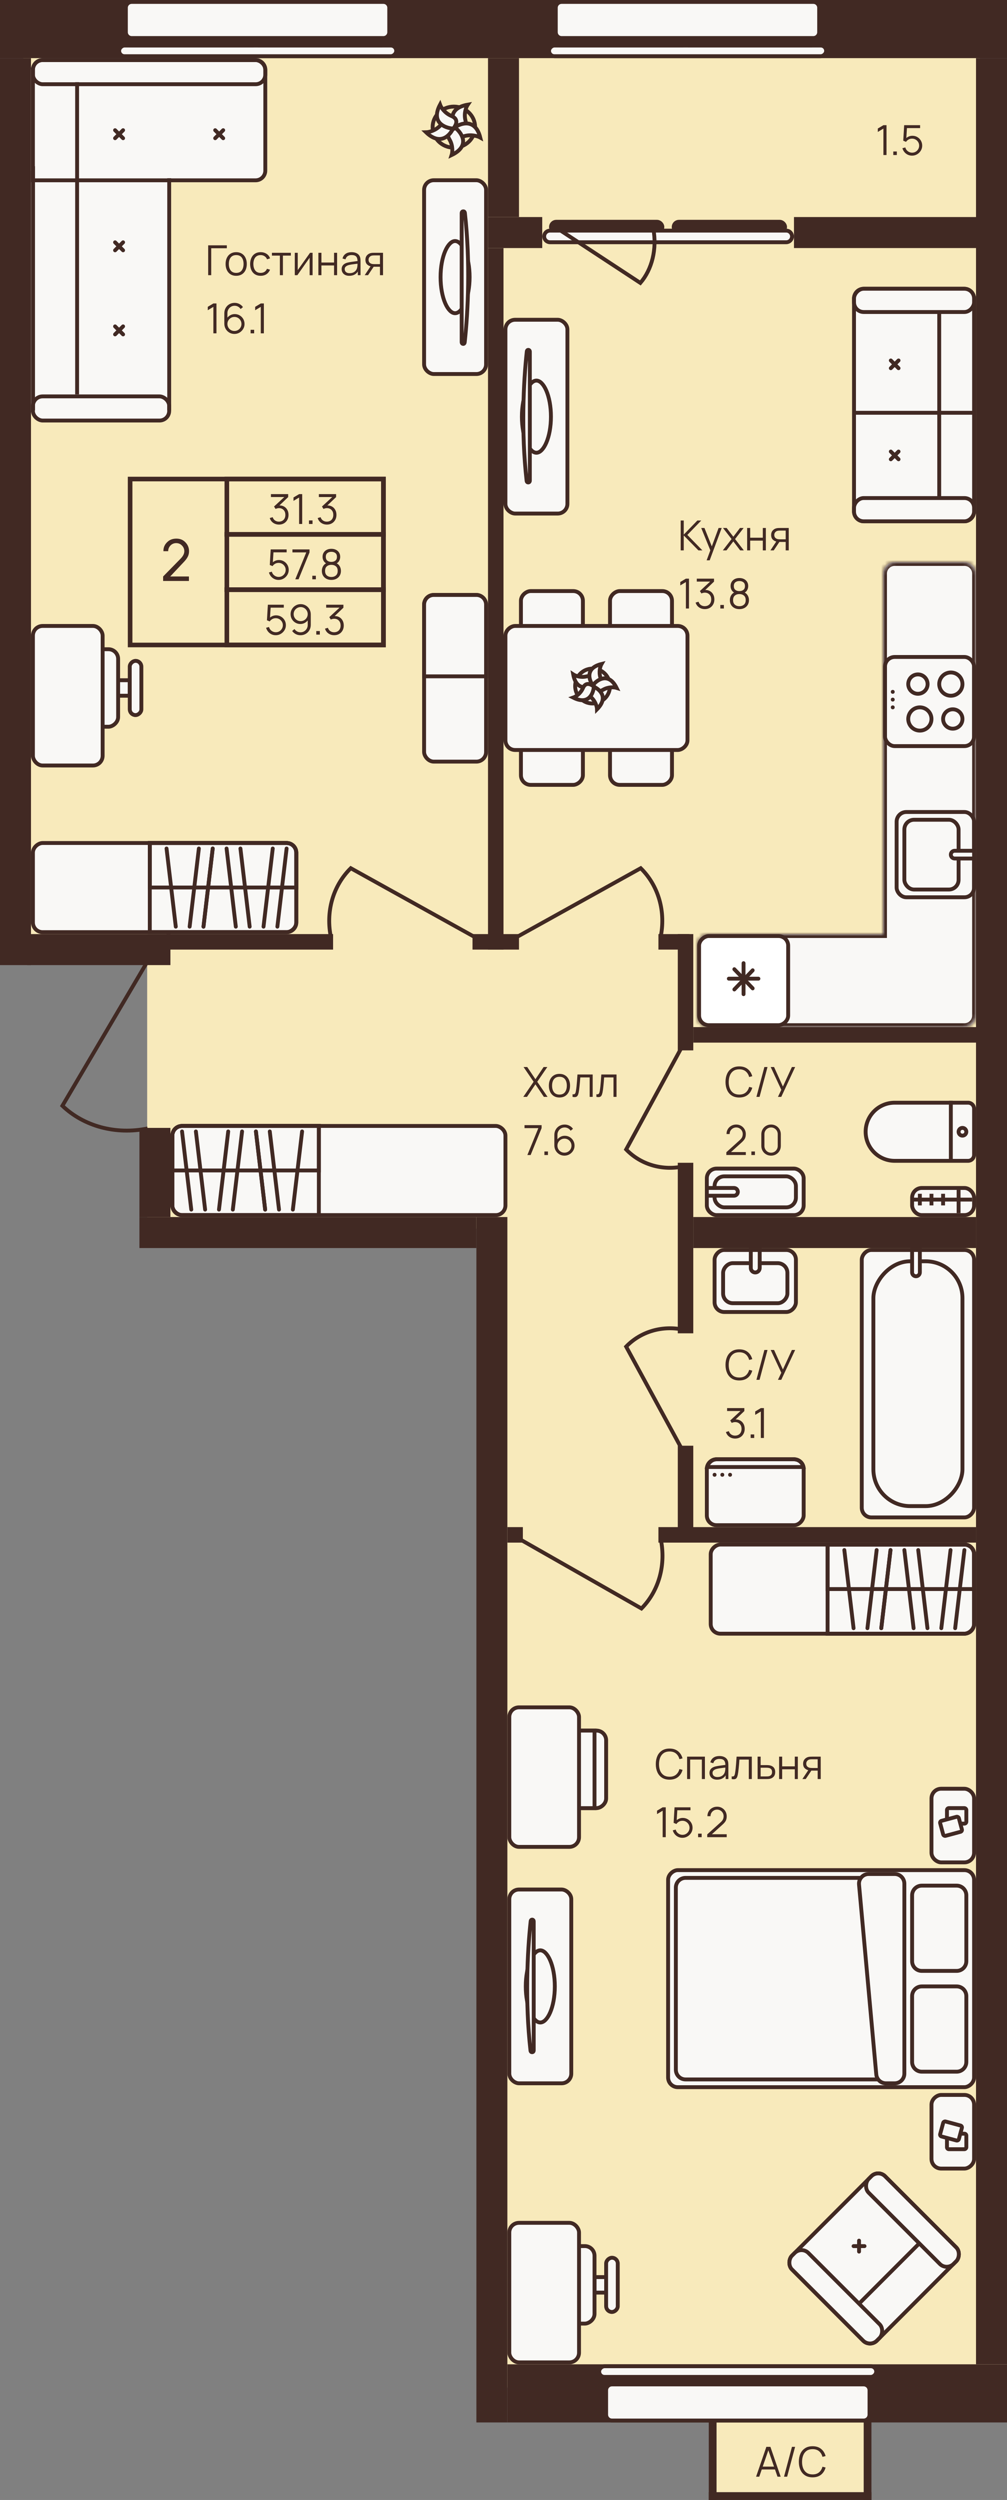 <?xml version="1.0" encoding="utf-8"?>
<svg width="260" height="645" viewBox="0 0 260 645" fill="none" xmlns="http://www.w3.org/2000/svg">
<rect x="0" y="0" width="260" height="645" fill="#808080" stroke="none"/>
<g id="Apartment_83">
<rect id="Rectangle 261" x="6" y="13" width="247" height="229" fill="#F8EABB"/>
<g id="Computer">
<rect id="Rectangle 11" x="30.5" y="179.5" width="4" height="3" transform="rotate(-90 30.5 179.5)" fill="#F9F8F6" stroke="#412923"/>
<rect id="Rectangle 8" x="16.5" y="187.5" width="20" height="14" rx="2.5" transform="rotate(-90 16.5 187.5)" fill="#F9F8F6" stroke="#412923"/>
<rect id="Rectangle 53" x="8.5" y="161.5" width="18" height="36" rx="2.5" fill="#F9F8F6" stroke="#412923"/>
<rect id="Rectangle 10" x="33.5" y="184.5" width="14" height="3" rx="1.5" transform="rotate(-90 33.5 184.5)" fill="#F9F8F6" stroke="#412923"/>
</g>
<g id="TV2">
<rect id="Rectangle 7" x="0.5" y="0.5" width="50" height="16" rx="2.5" transform="matrix(0 1 1 0 130 82)" fill="#F9F8F6" stroke="#412923"/>
<path id="Ellipse 1" d="M138.5 116.808C138.92 116.808 139.36 116.614 139.805 116.179C140.252 115.743 140.678 115.086 141.046 114.236C141.782 112.538 142.25 110.157 142.25 107.5C142.25 104.843 141.782 102.462 141.046 100.764C140.678 99.914 140.252 99.257 139.805 98.821C139.36 98.387 138.92 98.192 138.5 98.192C138.08 98.192 137.64 98.387 137.195 98.821C136.748 99.257 136.322 99.914 135.954 100.764C135.218 102.462 134.75 104.843 134.75 107.5C134.75 110.157 135.218 112.538 135.954 114.236C136.322 115.086 136.748 115.743 137.195 116.179C137.64 116.614 138.08 116.808 138.5 116.808Z" stroke="#412923"/>
<path id="Vector 2" d="M135.969 124.048C134.536 111.27 135.142 98.736 136.016 90.694C136.082 90.086 136.8 90.143 136.8 90.755V123.991C136.8 124.605 136.037 124.658 135.969 124.048Z" fill="#F9F8F6" stroke="#412923"/>
</g>
<rect id="Rectangle 262" x="38" y="241" width="222" height="76" fill="#F8EABB"/>
<rect id="Rectangle 263" x="126" y="241" width="134" height="375" fill="#F8EABB"/>
<g id="Component 1">
<rect id="Rectangle 222" x="33.595" y="123.595" width="65.405" height="42.811" stroke="#412923" stroke-width="1.189"/>
<rect id="Rectangle 223" x="58.568" y="123.595" width="40.432" height="14.27" stroke="#412923" stroke-width="1.189"/>
<rect id="Rectangle 224" x="58.568" y="137.865" width="40.432" height="14.27" stroke="#412923" stroke-width="1.189"/>
<rect id="Rectangle 225" x="58.568" y="152.135" width="40.432" height="14.27" stroke="#412923" stroke-width="1.189"/>
<path id="2" d="M42.193 142.206C42.173 141.255 42.525 140.452 43.249 139.798C43.843 139.243 44.606 138.966 45.538 138.966C46.509 138.966 47.292 139.288 47.886 139.932C48.501 140.566 48.808 141.329 48.808 142.221C48.808 142.766 48.689 143.257 48.451 143.693C48.223 144.129 47.852 144.61 47.336 145.135L43.947 148.732H48.778V149.892H42.119V148.732L46.623 144.139C47.267 143.485 47.589 142.846 47.589 142.221C47.589 141.647 47.386 141.156 46.98 140.75C46.583 140.333 46.088 140.125 45.493 140.125C44.948 140.125 44.477 140.309 44.081 140.675C43.635 141.121 43.417 141.632 43.427 142.206H42.193Z" fill="#412923"/>
<path id="31.3" d="M72.04 135.345C71.658 135.345 71.306 135.277 70.985 135.141C70.664 135.006 70.388 134.813 70.156 134.563C69.924 134.31 69.754 134.009 69.647 133.659L70.397 133.434C70.525 133.816 70.736 134.105 71.028 134.301C71.324 134.497 71.658 134.592 72.029 134.585C72.371 134.578 72.666 134.501 72.912 134.355C73.162 134.208 73.352 134.005 73.484 133.745C73.616 133.484 73.682 133.183 73.682 132.84C73.682 132.316 73.529 131.895 73.222 131.577C72.919 131.256 72.518 131.096 72.018 131.096C71.879 131.096 71.733 131.115 71.579 131.155C71.426 131.19 71.283 131.242 71.151 131.31L70.755 130.684L73.752 127.917L73.88 128.238H69.953V127.484H74.405V128.249L71.793 130.742L71.783 130.432C72.318 130.364 72.789 130.425 73.195 130.614C73.602 130.803 73.92 131.092 74.148 131.481C74.38 131.866 74.496 132.319 74.496 132.84C74.496 133.333 74.389 133.768 74.175 134.146C73.964 134.521 73.674 134.815 73.302 135.029C72.931 135.239 72.51 135.345 72.04 135.345ZM77.228 135.189V128.361L75.777 129.233V128.35L77.228 127.484H78.025V135.189H77.228ZM79.776 135.189V134.274H80.691V135.189H79.776ZM84.415 135.345C84.033 135.345 83.681 135.277 83.36 135.141C83.039 135.006 82.763 134.813 82.531 134.563C82.299 134.31 82.129 134.009 82.022 133.659L82.772 133.434C82.9 133.816 83.111 134.105 83.403 134.301C83.699 134.497 84.033 134.592 84.404 134.585C84.746 134.578 85.041 134.501 85.287 134.355C85.537 134.208 85.727 134.005 85.859 133.745C85.991 133.484 86.057 133.183 86.057 132.84C86.057 132.316 85.904 131.895 85.597 131.577C85.294 131.256 84.893 131.096 84.393 131.096C84.254 131.096 84.108 131.115 83.954 131.155C83.801 131.19 83.658 131.242 83.526 131.31L83.13 130.684L86.127 127.917L86.255 128.238H82.328V127.484H86.78V128.249L84.168 130.742L84.158 130.432C84.693 130.364 85.164 130.425 85.57 130.614C85.977 130.803 86.295 131.092 86.523 131.481C86.755 131.866 86.871 132.319 86.871 132.84C86.871 133.333 86.764 133.768 86.55 134.146C86.339 134.521 86.049 134.815 85.677 135.029C85.306 135.239 84.885 135.345 84.415 135.345Z" fill="#412923"/>
<path id="59.3" d="M71.193 163.89C70.794 163.89 70.424 163.808 70.085 163.644C69.747 163.48 69.458 163.253 69.219 162.964C68.98 162.675 68.808 162.343 68.705 161.969L69.459 161.766C69.527 162.044 69.65 162.285 69.829 162.488C70.007 162.688 70.216 162.843 70.455 162.954C70.697 163.064 70.951 163.119 71.215 163.119C71.557 163.119 71.864 163.037 72.135 162.873C72.41 162.706 72.627 162.484 72.788 162.21C72.948 161.935 73.029 161.634 73.029 161.305C73.029 160.966 72.945 160.661 72.777 160.39C72.61 160.116 72.388 159.898 72.114 159.737C71.839 159.577 71.539 159.497 71.215 159.497C70.851 159.497 70.537 159.577 70.273 159.737C70.009 159.894 69.798 160.092 69.641 160.331L68.924 160.032L69.16 156.024H73.275V156.778H69.508L69.898 156.409L69.689 159.828L69.492 159.566C69.713 159.313 69.98 159.115 70.294 158.972C70.608 158.829 70.938 158.758 71.284 158.758C71.759 158.758 72.187 158.872 72.569 159.101C72.95 159.325 73.254 159.63 73.478 160.016C73.703 160.401 73.815 160.831 73.815 161.305C73.815 161.776 73.696 162.208 73.457 162.6C73.218 162.989 72.9 163.301 72.504 163.537C72.108 163.772 71.671 163.89 71.193 163.89ZM77.632 155.868C78.118 155.868 78.556 155.986 78.949 156.222C79.345 156.453 79.659 156.771 79.891 157.174C80.123 157.574 80.239 158.023 80.239 158.523V161.198C80.239 161.712 80.123 162.172 79.891 162.579C79.659 162.986 79.341 163.307 78.938 163.542C78.539 163.774 78.084 163.89 77.574 163.89C77.135 163.89 76.728 163.794 76.354 163.601C75.983 163.405 75.676 163.135 75.433 162.793L76.032 162.295C76.197 162.549 76.414 162.752 76.685 162.905C76.96 163.059 77.256 163.135 77.574 163.135C77.938 163.135 78.259 163.05 78.537 162.879C78.819 162.704 79.04 162.475 79.201 162.194C79.365 161.908 79.447 161.6 79.447 161.268V159.588L79.639 159.812C79.418 160.165 79.124 160.451 78.756 160.669C78.392 160.886 77.993 160.995 77.558 160.995C77.083 160.995 76.653 160.881 76.268 160.652C75.886 160.424 75.583 160.117 75.358 159.732C75.137 159.347 75.026 158.917 75.026 158.442C75.026 157.968 75.144 157.536 75.38 157.147C75.615 156.755 75.931 156.445 76.327 156.216C76.723 155.984 77.158 155.868 77.632 155.868ZM77.632 156.628C77.297 156.628 76.992 156.71 76.718 156.874C76.443 157.035 76.223 157.253 76.059 157.527C75.899 157.802 75.818 158.107 75.818 158.442C75.818 158.778 75.899 159.083 76.059 159.357C76.22 159.632 76.437 159.852 76.712 160.016C76.987 160.176 77.292 160.256 77.627 160.256C77.963 160.256 78.268 160.176 78.542 160.016C78.82 159.852 79.04 159.632 79.201 159.357C79.365 159.083 79.447 158.778 79.447 158.442C79.447 158.111 79.365 157.807 79.201 157.533C79.04 157.258 78.822 157.039 78.548 156.874C78.273 156.71 77.968 156.628 77.632 156.628ZM81.663 163.729V162.814H82.578V163.729H81.663ZM86.302 163.885C85.92 163.885 85.569 163.817 85.248 163.681C84.927 163.546 84.65 163.353 84.418 163.103C84.186 162.85 84.017 162.549 83.91 162.199L84.659 161.974C84.787 162.356 84.998 162.645 85.29 162.841C85.587 163.037 85.92 163.132 86.291 163.125C86.634 163.118 86.928 163.041 87.174 162.895C87.424 162.748 87.615 162.545 87.747 162.285C87.879 162.024 87.945 161.723 87.945 161.38C87.945 160.856 87.791 160.435 87.484 160.117C87.181 159.796 86.78 159.636 86.281 159.636C86.141 159.636 85.995 159.655 85.842 159.695C85.688 159.73 85.546 159.782 85.414 159.85L85.018 159.224L88.014 156.457L88.143 156.778H84.215V156.024H88.667V156.789L86.056 159.283L86.045 158.972C86.58 158.904 87.051 158.965 87.458 159.154C87.865 159.343 88.182 159.632 88.41 160.021C88.642 160.406 88.758 160.859 88.758 161.38C88.758 161.873 88.651 162.308 88.437 162.686C88.227 163.061 87.936 163.355 87.565 163.569C87.194 163.779 86.773 163.885 86.302 163.885Z" fill="#412923"/>
<path id="57.8" d="M71.925 149.62C71.525 149.62 71.156 149.538 70.817 149.374C70.478 149.21 70.189 148.983 69.95 148.694C69.711 148.405 69.54 148.073 69.436 147.699L70.191 147.496C70.259 147.774 70.382 148.015 70.56 148.218C70.739 148.418 70.947 148.573 71.186 148.684C71.429 148.794 71.682 148.849 71.946 148.849C72.289 148.849 72.596 148.767 72.867 148.603C73.141 148.436 73.359 148.214 73.52 147.94C73.68 147.665 73.76 147.364 73.76 147.035C73.76 146.696 73.677 146.391 73.509 146.12C73.341 145.846 73.12 145.628 72.845 145.467C72.571 145.307 72.271 145.227 71.946 145.227C71.582 145.227 71.269 145.307 71.004 145.467C70.74 145.624 70.53 145.822 70.373 146.061L69.656 145.762L69.891 141.754H74.007V142.508H70.239L70.63 142.139L70.421 145.558L70.223 145.296C70.444 145.043 70.712 144.845 71.026 144.702C71.34 144.559 71.67 144.488 72.016 144.488C72.49 144.488 72.918 144.602 73.3 144.831C73.682 145.055 73.985 145.36 74.21 145.746C74.435 146.131 74.547 146.561 74.547 147.035C74.547 147.506 74.428 147.938 74.189 148.33C73.95 148.719 73.632 149.031 73.236 149.267C72.84 149.502 72.403 149.62 71.925 149.62ZM76.24 149.459L79.076 142.519H75.507V141.754H79.916V142.519L77.085 149.459H76.24ZM80.639 149.459V148.544H81.554V149.459H80.639ZM85.556 149.62C85.074 149.62 84.648 149.524 84.277 149.331C83.909 149.138 83.621 148.869 83.41 148.523C83.203 148.173 83.1 147.765 83.1 147.298C83.1 146.819 83.216 146.395 83.448 146.024C83.679 145.649 84.032 145.366 84.507 145.173L84.496 145.483C84.1 145.337 83.799 145.098 83.592 144.766C83.385 144.435 83.282 144.067 83.282 143.664C83.282 143.236 83.38 142.868 83.576 142.562C83.772 142.251 84.04 142.012 84.379 141.844C84.721 141.677 85.114 141.593 85.556 141.593C85.998 141.593 86.391 141.677 86.733 141.844C87.076 142.012 87.345 142.251 87.541 142.562C87.737 142.868 87.836 143.236 87.836 143.664C87.836 144.067 87.736 144.433 87.536 144.761C87.34 145.089 87.038 145.33 86.632 145.483L86.605 145.173C87.079 145.362 87.434 145.644 87.67 146.019C87.909 146.393 88.028 146.819 88.028 147.298C88.028 147.765 87.923 148.173 87.713 148.523C87.502 148.869 87.211 149.138 86.84 149.331C86.469 149.524 86.041 149.62 85.556 149.62ZM85.556 148.865C86.041 148.865 86.435 148.732 86.739 148.464C87.042 148.193 87.193 147.804 87.193 147.298C87.193 146.784 87.044 146.395 86.744 146.131C86.444 145.863 86.048 145.73 85.556 145.73C85.064 145.73 84.669 145.863 84.373 146.131C84.077 146.395 83.929 146.784 83.929 147.298C83.929 147.804 84.079 148.193 84.379 148.464C84.678 148.732 85.071 148.865 85.556 148.865ZM85.556 144.97C85.984 144.97 86.332 144.861 86.599 144.643C86.867 144.422 87.001 144.096 87.001 143.664C87.001 143.232 86.867 142.909 86.599 142.695C86.332 142.478 85.984 142.369 85.556 142.369C85.128 142.369 84.78 142.478 84.512 142.695C84.248 142.909 84.116 143.232 84.116 143.664C84.116 144.096 84.248 144.422 84.512 144.643C84.78 144.861 85.128 144.97 85.556 144.97Z" fill="#412923"/>
</g>
<g id="Door-window" clip-path="url(#clip0_5738_51269)">
<rect id="Rectangle 4" x="0.5" y="0.5" width="2.714" height="28.76" rx="1.357" transform="matrix(0 1 1 0 141.76 56.714)" fill="#412923" stroke="#412923"/>
<rect id="Rectangle 5" x="0.5" y="0.5" width="2.714" height="28.76" rx="1.357" transform="matrix(0 1 1 0 173.44 56.714)" fill="#412923" stroke="#412923"/>
<path id="Rectangle 3" d="M142 62.5H203C203.828 62.5 204.5 61.828 204.5 61C204.5 60.172 203.828 59.5 203 59.5H142C141.172 59.5 140.5 60.172 140.5 61C140.5 61.828 141.172 62.5 142 62.5Z" fill="#F9F8F6" stroke="#412923"/>
<path id="Vector 1" d="M165.336 73C168.349 69.5 169.655 64.25 168.683 59H144L165.336 73Z" stroke="#412923"/>
</g>
<g id="Group 55">
<rect id="Rectangle 260" width="39" height="19" transform="matrix(1 0 0 -1 185 643)" fill="#F8EABB"/>
<path id="&#208;&#144;/&#208;&#161;" d="M195.214 639L197.868 631.294H198.912L201.566 639H200.747L198.227 631.733H198.537L196.033 639H195.214ZM196.397 637.132V636.394H200.378V637.132H196.397ZM204.48 631.294H205.288L203.233 639H202.425L204.48 631.294ZM209.802 639.161C209.035 639.161 208.387 638.991 207.859 638.652C207.331 638.31 206.932 637.837 206.66 637.234C206.389 636.631 206.254 635.935 206.254 635.147C206.254 634.359 206.389 633.663 206.66 633.06C206.932 632.457 207.331 631.986 207.859 631.647C208.387 631.305 209.035 631.134 209.802 631.134C210.697 631.134 211.428 631.364 211.996 631.824C212.563 632.28 212.952 632.894 213.162 633.665L212.36 633.873C212.196 633.263 211.901 632.78 211.477 632.423C211.052 632.066 210.494 631.888 209.802 631.888C209.199 631.888 208.698 632.025 208.298 632.3C207.898 632.575 207.597 632.958 207.394 633.451C207.194 633.939 207.09 634.505 207.083 635.147C207.08 635.789 207.178 636.355 207.378 636.843C207.581 637.332 207.884 637.716 208.287 637.994C208.694 638.269 209.199 638.406 209.802 638.406C210.494 638.406 211.052 638.228 211.477 637.871C211.901 637.511 212.196 637.027 212.36 636.421L213.162 636.629C212.952 637.4 212.563 638.015 211.996 638.476C211.428 638.932 210.697 639.161 209.802 639.161Z" fill="#412923"/>
<g id="Wall_big">
<rect id="Rectangle 1" width="2" height="42" transform="matrix(0 1 1 0 183 643)" fill="#412923"/>
</g>
<g id="Wall_big_2">
<rect id="Rectangle 1_2" width="2" height="21" transform="matrix(1 0 0 -1 223 645)" fill="#412923"/>
</g>
<g id="Wall_big_3">
<rect id="Rectangle 1_3" width="2" height="21" transform="matrix(1 0 0 -1 183 645)" fill="#412923"/>
</g>
</g>
<g id="Toilet">
<path id="Rectangle 44" d="M231 284.5H249.958C250.81 284.5 251.5 285.19 251.5 286.042V297.958C251.5 298.81 250.81 299.5 249.958 299.5H231C226.858 299.5 223.5 296.142 223.5 292C223.5 287.858 226.858 284.5 231 284.5Z" fill="#F9F8F6" stroke="#412923"/>
<line id="Line 14" x1="245.5" y1="299" x2="245.5" y2="284" stroke="#412923"/>
<circle id="Ellipse 92" cx="248.5" cy="292" r="1" transform="rotate(-90 248.5 292)" stroke="#412923"/>
</g>
<path id="Vector 1_2" d="M170.519 242C171.996 235.25 170.01 228.5 165.431 224L133 242" stroke="#412923"/>
<path id="Vector 1_3" d="M170.581 397C172.021 403.75 170.085 410.5 165.62 415L134 397" stroke="#412923"/>
<g id="Door_small">
<path id="Vector 1_4" d="M176.667 343.109C171.042 341.854 165.417 343.542 161.667 347.433L176.667 375" stroke="#412923"/>
</g>
<g id="Door_small_2">
<path id="Vector 1_5" d="M176.667 300.891C171.042 302.146 165.417 300.458 161.667 296.567L176.667 269" stroke="#412923"/>
</g>
<path id="Vector 1_6" d="M38.111 291.147C29.861 292.845 21.611 290.562 16.111 285.296L38.111 248" stroke="#412923"/>
<path id="Vector 1_7" d="M85.481 242C84.004 235.25 85.99 228.5 90.569 224L123 242" stroke="#412923"/>
<path id="&#208;&#154;&#209;&#131;&#209;&#133;&#208;&#189;&#209;&#143; 13.8" d="M175.749 142V134.294H176.536V137.933L180.052 134.294H181.058L177.467 138.013L181.352 142H180.325L176.536 138.147V142H175.749ZM182.447 144.569L183.566 141.534L183.582 142.433L181.051 136.221H181.885L183.962 141.417H183.619L185.535 136.221H186.338L183.234 144.569H182.447ZM186.625 142L188.883 139.078L186.673 136.221H187.615L189.343 138.473L191.056 136.221H191.998L189.788 139.078L192.051 142H191.104L189.343 139.683L187.572 142H186.625ZM192.906 142V136.221H193.692V138.73H196.951V136.221H197.738V142H196.951V139.485H193.692V142H192.906ZM202.857 142V139.822H201.509C201.352 139.822 201.19 139.817 201.022 139.806C200.858 139.792 200.704 139.772 200.562 139.747C200.155 139.669 199.809 139.49 199.523 139.212C199.242 138.93 199.101 138.541 199.101 138.045C199.101 137.56 199.233 137.171 199.497 136.879C199.761 136.583 200.08 136.39 200.455 136.301C200.626 136.262 200.799 136.238 200.974 136.231C201.152 136.224 201.305 136.221 201.434 136.221H203.644L203.649 142H202.857ZM198.913 142L200.524 139.576H201.396L199.775 142H198.913ZM201.466 139.148H202.857V136.895H201.466C201.38 136.895 201.261 136.898 201.107 136.906C200.954 136.913 200.81 136.936 200.674 136.975C200.556 137.011 200.439 137.073 200.321 137.162C200.207 137.248 200.11 137.364 200.032 137.51C199.953 137.653 199.914 137.828 199.914 138.035C199.914 138.324 199.993 138.556 200.15 138.73C200.31 138.902 200.51 139.019 200.749 139.084C200.877 139.112 201.006 139.13 201.134 139.137C201.263 139.144 201.373 139.148 201.466 139.148ZM177.092 157V150.172L175.642 151.044V150.161L177.092 149.294H177.89V157H177.092ZM181.99 157.155C181.609 157.155 181.257 157.087 180.936 156.952C180.615 156.816 180.339 156.624 180.107 156.374C179.875 156.121 179.705 155.819 179.598 155.47L180.348 155.245C180.476 155.626 180.687 155.915 180.979 156.112C181.275 156.308 181.609 156.402 181.98 156.395C182.322 156.388 182.617 156.311 182.863 156.165C183.112 156.019 183.303 155.816 183.435 155.555C183.567 155.295 183.633 154.993 183.633 154.651C183.633 154.126 183.48 153.705 183.173 153.388C182.87 153.067 182.469 152.906 181.969 152.906C181.83 152.906 181.684 152.926 181.53 152.965C181.377 153.001 181.234 153.052 181.102 153.12L180.706 152.494L183.703 149.728L183.831 150.049H179.903V149.294H184.356V150.059L181.744 152.553L181.734 152.243C182.269 152.175 182.74 152.236 183.146 152.425C183.553 152.614 183.871 152.903 184.099 153.292C184.331 153.677 184.447 154.13 184.447 154.651C184.447 155.143 184.34 155.578 184.126 155.956C183.915 156.331 183.624 156.625 183.253 156.839C182.882 157.05 182.461 157.155 181.99 157.155ZM185.985 157V156.085H186.9V157H185.985ZM190.902 157.161C190.42 157.161 189.994 157.064 189.623 156.872C189.256 156.679 188.967 156.41 188.756 156.064C188.549 155.714 188.446 155.305 188.446 154.838C188.446 154.36 188.562 153.935 188.794 153.564C189.025 153.19 189.379 152.906 189.853 152.714L189.842 153.024C189.446 152.878 189.145 152.639 188.938 152.307C188.731 151.975 188.628 151.608 188.628 151.204C188.628 150.776 188.726 150.409 188.922 150.102C189.118 149.792 189.386 149.553 189.725 149.385C190.067 149.217 190.46 149.134 190.902 149.134C191.344 149.134 191.737 149.217 192.079 149.385C192.422 149.553 192.691 149.792 192.887 150.102C193.084 150.409 193.182 150.776 193.182 151.204C193.182 151.608 193.082 151.973 192.882 152.302C192.686 152.63 192.384 152.871 191.978 153.024L191.951 152.714C192.425 152.903 192.78 153.184 193.016 153.559C193.255 153.934 193.374 154.36 193.374 154.838C193.374 155.305 193.269 155.714 193.059 156.064C192.848 156.41 192.557 156.679 192.186 156.872C191.815 157.064 191.387 157.161 190.902 157.161ZM190.902 156.406C191.387 156.406 191.781 156.272 192.085 156.005C192.388 155.734 192.539 155.345 192.539 154.838C192.539 154.324 192.39 153.935 192.09 153.671C191.79 153.404 191.394 153.27 190.902 153.27C190.41 153.27 190.015 153.404 189.719 153.671C189.423 153.935 189.275 154.324 189.275 154.838C189.275 155.345 189.425 155.734 189.725 156.005C190.024 156.272 190.417 156.406 190.902 156.406ZM190.902 152.51C191.33 152.51 191.678 152.401 191.945 152.184C192.213 151.963 192.347 151.636 192.347 151.204C192.347 150.773 192.213 150.45 191.945 150.236C191.678 150.018 191.33 149.909 190.902 149.909C190.474 149.909 190.126 150.018 189.858 150.236C189.594 150.45 189.462 150.773 189.462 151.204C189.462 151.636 189.594 151.963 189.858 152.184C190.126 152.401 190.474 152.51 190.902 152.51Z" fill="#412923"/>
<path id="&#208;&#161;&#208;&#191;&#208;&#176;&#208;&#187;&#209;&#140;&#208;&#189;&#209;&#143; 15.2" d="M172.869 459.161C172.102 459.161 171.454 458.991 170.926 458.652C170.398 458.31 169.999 457.837 169.728 457.234C169.457 456.631 169.321 455.935 169.321 455.147C169.321 454.359 169.457 453.663 169.728 453.06C169.999 452.457 170.398 451.986 170.926 451.647C171.454 451.305 172.102 451.134 172.869 451.134C173.764 451.134 174.496 451.364 175.063 451.824C175.63 452.28 176.019 452.894 176.23 453.665L175.427 453.873C175.263 453.263 174.969 452.78 174.544 452.423C174.119 452.066 173.561 451.888 172.869 451.888C172.266 451.888 171.765 452.025 171.365 452.3C170.966 452.575 170.664 452.958 170.461 453.451C170.261 453.939 170.158 454.505 170.151 455.147C170.147 455.789 170.245 456.355 170.445 456.843C170.648 457.332 170.951 457.716 171.355 457.994C171.761 458.269 172.266 458.406 172.869 458.406C173.561 458.406 174.119 458.228 174.544 457.871C174.969 457.511 175.263 457.027 175.427 456.421L176.23 456.629C176.019 457.4 175.63 458.015 175.063 458.476C174.496 458.932 173.764 459.161 172.869 459.161ZM177.405 459V453.221H182.002V459H181.215V453.975H178.192V459H177.405ZM185.157 459.161C184.722 459.161 184.356 459.082 184.06 458.925C183.768 458.768 183.548 458.559 183.402 458.299C183.256 458.039 183.183 457.755 183.183 457.448C183.183 457.134 183.245 456.867 183.37 456.645C183.498 456.421 183.672 456.237 183.889 456.094C184.11 455.952 184.365 455.843 184.654 455.768C184.947 455.696 185.27 455.634 185.623 455.58C185.98 455.523 186.328 455.475 186.666 455.436C187.009 455.393 187.309 455.352 187.566 455.313L187.287 455.484C187.298 454.913 187.187 454.491 186.955 454.216C186.724 453.941 186.32 453.804 185.746 453.804C185.35 453.804 185.015 453.893 184.74 454.071C184.469 454.25 184.278 454.532 184.167 454.917L183.402 454.692C183.534 454.175 183.8 453.774 184.2 453.488C184.599 453.203 185.118 453.06 185.757 453.06C186.285 453.06 186.732 453.16 187.1 453.36C187.471 453.556 187.733 453.841 187.887 454.216C187.958 454.384 188.004 454.571 188.026 454.778C188.047 454.985 188.058 455.195 188.058 455.409V459H187.357V457.55L187.56 457.635C187.364 458.131 187.059 458.509 186.645 458.77C186.231 459.03 185.735 459.161 185.157 459.161ZM185.248 458.481C185.616 458.481 185.937 458.415 186.212 458.283C186.486 458.151 186.708 457.971 186.875 457.742C187.043 457.511 187.152 457.25 187.202 456.961C187.244 456.776 187.268 456.572 187.271 456.351C187.275 456.126 187.277 455.959 187.277 455.848L187.576 456.003C187.309 456.039 187.018 456.075 186.704 456.11C186.394 456.146 186.087 456.187 185.784 456.233C185.484 456.28 185.213 456.335 184.97 456.399C184.806 456.446 184.647 456.512 184.494 456.597C184.34 456.679 184.214 456.79 184.114 456.929C184.018 457.068 183.969 457.241 183.969 457.448C183.969 457.616 184.01 457.778 184.092 457.935C184.178 458.092 184.314 458.222 184.499 458.326C184.688 458.429 184.938 458.481 185.248 458.481ZM188.916 459V458.31C189.13 458.349 189.292 458.34 189.403 458.283C189.517 458.222 189.601 458.122 189.654 457.983C189.708 457.841 189.752 457.664 189.788 457.453C189.845 457.104 189.897 456.719 189.943 456.298C189.99 455.877 190.031 455.413 190.066 454.906C190.106 454.396 190.145 453.834 190.184 453.221H194.112V459H193.331V453.975H190.912C190.887 454.353 190.858 454.73 190.826 455.104C190.794 455.479 190.76 455.839 190.725 456.185C190.692 456.528 190.657 456.843 190.618 457.132C190.578 457.421 190.537 457.671 190.494 457.882C190.43 458.199 190.345 458.452 190.238 458.641C190.134 458.831 189.979 458.955 189.772 459.016C189.565 459.077 189.28 459.071 188.916 459ZM195.612 459L195.602 453.221H196.394V455.399H197.748C197.915 455.399 198.079 455.402 198.24 455.409C198.404 455.416 198.549 455.431 198.673 455.452C198.959 455.506 199.212 455.6 199.433 455.736C199.658 455.871 199.833 456.059 199.958 456.298C200.086 456.537 200.15 456.836 200.15 457.197C200.15 457.692 200.022 458.083 199.765 458.369C199.512 458.654 199.191 458.839 198.802 458.925C198.656 458.957 198.497 458.979 198.326 458.989C198.154 458.996 197.985 459 197.817 459H195.612ZM196.394 458.326H197.785C197.906 458.326 198.042 458.322 198.192 458.315C198.342 458.308 198.474 458.288 198.588 458.256C198.777 458.203 198.948 458.096 199.102 457.935C199.258 457.771 199.337 457.525 199.337 457.197C199.337 456.872 199.262 456.628 199.112 456.463C198.962 456.296 198.763 456.185 198.513 456.132C198.402 456.107 198.283 456.091 198.154 456.084C198.026 456.076 197.903 456.073 197.785 456.073H196.394V458.326ZM201.162 459V453.221H201.949V455.73H205.208V453.221H205.994V459H205.208V456.485H201.949V459H201.162ZM211.114 459V456.822H209.765C209.608 456.822 209.446 456.817 209.278 456.806C209.114 456.792 208.961 456.772 208.818 456.747C208.411 456.669 208.065 456.49 207.78 456.212C207.498 455.93 207.357 455.541 207.357 455.045C207.357 454.56 207.489 454.171 207.753 453.879C208.017 453.583 208.336 453.39 208.711 453.301C208.882 453.262 209.055 453.238 209.23 453.231C209.408 453.224 209.562 453.221 209.69 453.221H211.9L211.906 459H211.114ZM207.17 459L208.781 456.576H209.653L208.031 459H207.17ZM209.722 456.148H211.114V453.895H209.722C209.637 453.895 209.517 453.898 209.364 453.906C209.21 453.913 209.066 453.936 208.93 453.975C208.813 454.011 208.695 454.073 208.577 454.162C208.463 454.248 208.367 454.364 208.288 454.51C208.21 454.653 208.17 454.828 208.17 455.035C208.17 455.324 208.249 455.556 208.406 455.73C208.566 455.902 208.766 456.019 209.005 456.084C209.134 456.112 209.262 456.13 209.391 456.137C209.519 456.144 209.63 456.148 209.722 456.148ZM171.092 474V467.172L169.642 468.044V467.161L171.092 466.294H171.89V474H171.092ZM176.194 474.161C175.794 474.161 175.425 474.078 175.086 473.914C174.747 473.75 174.458 473.524 174.219 473.235C173.98 472.946 173.809 472.614 173.705 472.239L174.46 472.036C174.528 472.314 174.651 472.555 174.829 472.758C175.008 472.958 175.216 473.113 175.455 473.224C175.698 473.335 175.951 473.39 176.215 473.39C176.558 473.39 176.865 473.308 177.136 473.144C177.41 472.976 177.628 472.755 177.789 472.48C177.949 472.206 178.029 471.904 178.029 471.576C178.029 471.237 177.945 470.932 177.778 470.661C177.61 470.386 177.389 470.168 177.114 470.008C176.84 469.847 176.54 469.767 176.215 469.767C175.851 469.767 175.537 469.847 175.273 470.008C175.009 470.165 174.799 470.363 174.642 470.602L173.925 470.302L174.16 466.294H178.275V467.049H174.508L174.899 466.679L174.69 470.099L174.492 469.837C174.713 469.583 174.981 469.385 175.295 469.243C175.609 469.1 175.939 469.029 176.285 469.029C176.759 469.029 177.187 469.143 177.569 469.371C177.951 469.596 178.254 469.901 178.479 470.286C178.704 470.671 178.816 471.101 178.816 471.576C178.816 472.047 178.696 472.478 178.457 472.871C178.218 473.26 177.901 473.572 177.505 473.807C177.109 474.043 176.672 474.161 176.194 474.161ZM180.246 474V473.085H181.161V474H180.246ZM182.6 473.995L182.605 473.278L186.089 470.131C186.389 469.86 186.587 469.603 186.683 469.36C186.783 469.114 186.833 468.857 186.833 468.59C186.833 468.272 186.758 467.985 186.608 467.728C186.458 467.471 186.257 467.268 186.003 467.118C185.75 466.965 185.466 466.888 185.153 466.888C184.824 466.888 184.532 466.967 184.275 467.124C184.018 467.28 183.815 467.487 183.665 467.744C183.519 468.001 183.447 468.281 183.451 468.584H182.648C182.648 468.117 182.759 467.698 182.98 467.327C183.201 466.956 183.501 466.665 183.879 466.455C184.257 466.241 184.685 466.134 185.163 466.134C185.631 466.134 186.05 466.244 186.421 466.465C186.795 466.683 187.09 466.979 187.304 467.354C187.521 467.725 187.63 468.138 187.63 468.595C187.63 468.916 187.591 469.2 187.512 469.446C187.438 469.689 187.318 469.915 187.154 470.126C186.993 470.333 186.788 470.547 186.539 470.768L183.445 473.561L183.322 473.24H187.63V473.995H182.6Z" fill="#412923"/>
<path id="&#208;&#165;&#208;&#190;&#208;&#187;&#208;&#187; 7.6" d="M135.107 283L137.777 279.099L135.177 275.294H136.129L138.243 278.441L140.357 275.294H141.315L138.714 279.099L141.379 283H140.426L138.243 279.762L136.065 283H135.107ZM144.444 283.161C143.87 283.161 143.379 283.03 142.973 282.77C142.566 282.509 142.254 282.149 142.036 281.689C141.818 281.229 141.71 280.701 141.71 280.105C141.71 279.498 141.82 278.967 142.041 278.51C142.263 278.054 142.577 277.699 142.983 277.445C143.394 277.188 143.881 277.06 144.444 277.06C145.022 277.06 145.514 277.19 145.921 277.451C146.331 277.708 146.644 278.066 146.858 278.526C147.075 278.983 147.184 279.509 147.184 280.105C147.184 280.711 147.075 281.245 146.858 281.705C146.64 282.162 146.326 282.518 145.916 282.775C145.506 283.032 145.015 283.161 144.444 283.161ZM144.444 282.406C145.086 282.406 145.564 282.194 145.878 281.769C146.192 281.341 146.349 280.786 146.349 280.105C146.349 279.406 146.191 278.849 145.873 278.435C145.559 278.021 145.083 277.815 144.444 277.815C144.013 277.815 143.656 277.913 143.374 278.109C143.096 278.302 142.887 278.571 142.748 278.917C142.612 279.259 142.544 279.655 142.544 280.105C142.544 280.801 142.705 281.359 143.026 281.78C143.347 282.197 143.82 282.406 144.444 282.406ZM147.829 283V282.31C148.044 282.349 148.206 282.34 148.316 282.283C148.431 282.222 148.514 282.122 148.568 281.983C148.621 281.841 148.666 281.664 148.702 281.453C148.759 281.104 148.811 280.719 148.857 280.298C148.903 279.877 148.944 279.413 148.98 278.906C149.019 278.396 149.058 277.834 149.098 277.221H153.026V283H152.244V277.975H149.826C149.801 278.353 149.772 278.73 149.74 279.104C149.708 279.479 149.674 279.839 149.638 280.185C149.606 280.528 149.57 280.843 149.531 281.132C149.492 281.421 149.451 281.671 149.408 281.882C149.344 282.199 149.258 282.452 149.151 282.641C149.048 282.831 148.893 282.955 148.686 283.016C148.479 283.077 148.193 283.071 147.829 283ZM153.986 283V282.31C154.2 282.349 154.362 282.34 154.473 282.283C154.587 282.222 154.671 282.122 154.724 281.983C154.778 281.841 154.822 281.664 154.858 281.453C154.915 281.104 154.967 280.719 155.013 280.298C155.059 279.877 155.1 279.413 155.136 278.906C155.175 278.396 155.215 277.834 155.254 277.221H159.182V283H158.4V277.975H155.982C155.957 278.353 155.928 278.73 155.896 279.104C155.864 279.479 155.83 279.839 155.794 280.185C155.762 280.528 155.727 280.843 155.687 281.132C155.648 281.421 155.607 281.671 155.564 281.882C155.5 282.199 155.414 282.452 155.307 282.641C155.204 282.831 155.049 282.955 154.842 283.016C154.635 283.077 154.349 283.071 153.986 283ZM136.161 298L138.997 291.059H135.428V290.294H139.838V291.059L137.007 298H136.161ZM140.561 298V297.085H141.476V298H140.561ZM145.734 298.161C145.253 298.161 144.814 298.045 144.418 297.813C144.025 297.577 143.711 297.26 143.476 296.86C143.244 296.457 143.128 296.004 143.128 295.501V292.831C143.128 292.313 143.244 291.853 143.476 291.45C143.708 291.043 144.024 290.724 144.423 290.492C144.826 290.257 145.283 290.139 145.793 290.139C146.232 290.139 146.639 290.235 147.013 290.428C147.391 290.62 147.7 290.89 147.939 291.236L147.334 291.734C147.17 291.477 146.953 291.272 146.681 291.118C146.41 290.965 146.114 290.888 145.793 290.888C145.433 290.888 145.112 290.975 144.83 291.15C144.548 291.325 144.327 291.555 144.166 291.841C144.006 292.122 143.926 292.429 143.926 292.761V294.441L143.728 294.217C143.952 293.863 144.247 293.578 144.611 293.36C144.978 293.143 145.378 293.034 145.809 293.034C146.287 293.034 146.717 293.148 147.099 293.376C147.481 293.601 147.784 293.906 148.009 294.292C148.233 294.677 148.346 295.108 148.346 295.587C148.346 296.061 148.226 296.493 147.987 296.882C147.752 297.27 147.436 297.581 147.04 297.813C146.648 298.045 146.212 298.161 145.734 298.161ZM145.734 297.395C146.07 297.395 146.375 297.315 146.649 297.154C146.928 296.994 147.147 296.776 147.308 296.502C147.472 296.227 147.554 295.922 147.554 295.587C147.554 295.251 147.472 294.946 147.308 294.671C147.147 294.393 146.929 294.174 146.655 294.013C146.38 293.849 146.075 293.767 145.74 293.767C145.404 293.767 145.099 293.849 144.825 294.013C144.55 294.174 144.33 294.393 144.166 294.671C144.006 294.946 143.926 295.251 143.926 295.587C143.926 295.918 144.006 296.222 144.166 296.496C144.327 296.771 144.545 296.99 144.819 297.154C145.094 297.315 145.399 297.395 145.734 297.395Z" fill="#412923"/>
<path id="&#208;&#161;/&#208;&#163; 2.0" d="M190.869 283.161C190.102 283.161 189.454 282.991 188.926 282.652C188.398 282.31 187.999 281.837 187.728 281.234C187.457 280.631 187.321 279.935 187.321 279.147C187.321 278.359 187.457 277.663 187.728 277.06C187.999 276.457 188.398 275.986 188.926 275.647C189.454 275.305 190.102 275.134 190.869 275.134C191.764 275.134 192.496 275.364 193.063 275.824C193.63 276.28 194.019 276.894 194.23 277.665L193.427 277.873C193.263 277.263 192.969 276.78 192.544 276.423C192.119 276.066 191.561 275.888 190.869 275.888C190.266 275.888 189.765 276.025 189.365 276.3C188.966 276.575 188.664 276.958 188.461 277.451C188.261 277.939 188.158 278.505 188.151 279.147C188.147 279.789 188.245 280.355 188.445 280.843C188.648 281.332 188.951 281.716 189.355 281.994C189.761 282.269 190.266 282.406 190.869 282.406C191.561 282.406 192.119 282.228 192.544 281.871C192.969 281.511 193.263 281.027 193.427 280.421L194.23 280.629C194.019 281.4 193.63 282.015 193.063 282.476C192.496 282.932 191.764 283.161 190.869 283.161ZM197.358 275.294H198.166L196.111 283H195.303L197.358 275.294ZM200.86 283L201.727 281.175L198.987 275.294H199.859L202.139 280.33L204.462 275.294H205.302L201.716 283H200.86ZM187.535 297.995L187.54 297.278L191.024 294.131C191.324 293.86 191.522 293.603 191.618 293.36C191.718 293.114 191.768 292.857 191.768 292.59C191.768 292.272 191.693 291.985 191.543 291.728C191.393 291.471 191.192 291.268 190.939 291.118C190.685 290.965 190.402 290.888 190.088 290.888C189.76 290.888 189.467 290.967 189.21 291.124C188.953 291.28 188.75 291.487 188.6 291.744C188.454 292.001 188.382 292.281 188.386 292.584H187.583C187.583 292.117 187.694 291.698 187.915 291.327C188.136 290.956 188.436 290.665 188.814 290.455C189.192 290.241 189.62 290.134 190.098 290.134C190.566 290.134 190.985 290.244 191.356 290.465C191.731 290.683 192.025 290.979 192.239 291.354C192.457 291.725 192.565 292.138 192.565 292.595C192.565 292.916 192.526 293.2 192.448 293.446C192.373 293.689 192.253 293.915 192.089 294.126C191.929 294.333 191.723 294.547 191.474 294.768L188.381 297.561L188.258 297.24H192.565V297.995H187.535ZM194.003 298V297.085H194.918V298H194.003ZM199.086 298.161C198.611 298.161 198.183 298.05 197.801 297.829C197.423 297.608 197.124 297.308 196.902 296.93C196.681 296.548 196.571 296.12 196.571 295.645V292.649C196.571 292.174 196.681 291.748 196.902 291.37C197.124 290.988 197.423 290.686 197.801 290.465C198.183 290.244 198.611 290.134 199.086 290.134C199.56 290.134 199.987 290.244 200.365 290.465C200.746 290.686 201.048 290.988 201.269 291.37C201.49 291.748 201.601 292.174 201.601 292.649V295.645C201.601 296.12 201.49 296.548 201.269 296.93C201.048 297.308 200.746 297.608 200.365 297.829C199.987 298.05 199.56 298.161 199.086 298.161ZM199.086 297.401C199.403 297.401 199.692 297.324 199.953 297.171C200.213 297.014 200.42 296.805 200.573 296.544C200.727 296.284 200.803 295.997 200.803 295.683V292.611C200.803 292.294 200.727 292.005 200.573 291.744C200.42 291.484 200.213 291.277 199.953 291.124C199.692 290.967 199.403 290.888 199.086 290.888C198.768 290.888 198.479 290.967 198.219 291.124C197.958 291.277 197.751 291.484 197.598 291.744C197.445 292.005 197.368 292.294 197.368 292.611V295.683C197.368 295.997 197.445 296.284 197.598 296.544C197.751 296.805 197.958 297.014 198.219 297.171C198.479 297.324 198.768 297.401 199.086 297.401Z" fill="#412923"/>
<path id="&#208;&#161;/&#208;&#163; 3.1" d="M190.869 356.161C190.102 356.161 189.454 355.991 188.926 355.652C188.398 355.31 187.999 354.837 187.728 354.234C187.457 353.631 187.321 352.935 187.321 352.147C187.321 351.359 187.457 350.663 187.728 350.06C187.999 349.457 188.398 348.986 188.926 348.647C189.454 348.305 190.102 348.134 190.869 348.134C191.764 348.134 192.496 348.364 193.063 348.824C193.63 349.28 194.019 349.894 194.23 350.665L193.427 350.873C193.263 350.263 192.969 349.78 192.544 349.423C192.119 349.066 191.561 348.888 190.869 348.888C190.266 348.888 189.765 349.025 189.365 349.3C188.966 349.575 188.664 349.958 188.461 350.451C188.261 350.939 188.158 351.505 188.151 352.147C188.147 352.789 188.245 353.355 188.445 353.843C188.648 354.332 188.951 354.716 189.355 354.994C189.761 355.269 190.266 355.406 190.869 355.406C191.561 355.406 192.119 355.228 192.544 354.871C192.969 354.511 193.263 354.027 193.427 353.421L194.23 353.629C194.019 354.4 193.63 355.015 193.063 355.476C192.496 355.932 191.764 356.161 190.869 356.161ZM197.358 348.294H198.166L196.111 356H195.303L197.358 348.294ZM200.86 356L201.727 354.175L198.987 348.294H199.859L202.139 353.33L204.462 348.294H205.302L201.716 356H200.86ZM189.82 371.155C189.438 371.155 189.087 371.087 188.766 370.952C188.445 370.816 188.168 370.624 187.936 370.374C187.705 370.121 187.535 369.819 187.428 369.47L188.177 369.245C188.306 369.626 188.516 369.915 188.809 370.112C189.105 370.308 189.438 370.402 189.809 370.395C190.152 370.388 190.446 370.311 190.692 370.165C190.942 370.019 191.133 369.816 191.265 369.555C191.397 369.295 191.463 368.993 191.463 368.651C191.463 368.126 191.31 367.705 191.003 367.388C190.7 367.067 190.298 366.906 189.799 366.906C189.66 366.906 189.513 366.926 189.36 366.965C189.207 367.001 189.064 367.052 188.932 367.12L188.536 366.494L191.533 363.728L191.661 364.049H187.733V363.294H192.185V364.059L189.574 366.553L189.563 366.243C190.098 366.175 190.569 366.236 190.976 366.425C191.383 366.614 191.7 366.903 191.929 367.292C192.16 367.677 192.276 368.13 192.276 368.651C192.276 369.143 192.169 369.578 191.955 369.956C191.745 370.331 191.454 370.625 191.083 370.839C190.712 371.05 190.291 371.155 189.82 371.155ZM193.815 371V370.085H194.73V371H193.815ZM196.44 371V364.172L194.99 365.044V364.161L196.44 363.294H197.237V371H196.44Z" fill="#412923"/>
<path id="1.5" d="M228.092 40V33.172L226.642 34.044V33.161L228.092 32.294H228.89V40H228.092ZM230.641 40V39.085H231.556V40H230.641ZM235.483 40.16C235.083 40.16 234.714 40.078 234.375 39.914C234.036 39.75 233.747 39.524 233.508 39.235C233.269 38.946 233.098 38.614 232.994 38.239L233.749 38.036C233.817 38.314 233.94 38.555 234.118 38.758C234.297 38.958 234.505 39.114 234.744 39.224C234.987 39.335 235.24 39.39 235.504 39.39C235.847 39.39 236.153 39.308 236.425 39.144C236.699 38.976 236.917 38.755 237.077 38.48C237.238 38.206 237.318 37.904 237.318 37.576C237.318 37.237 237.234 36.932 237.067 36.661C236.899 36.386 236.678 36.168 236.403 36.008C236.128 35.847 235.829 35.767 235.504 35.767C235.14 35.767 234.826 35.847 234.562 36.008C234.298 36.165 234.088 36.363 233.931 36.602L233.214 36.302L233.449 32.294H237.564V33.049H233.797L234.188 32.679L233.979 36.099L233.781 35.837C234.002 35.583 234.27 35.385 234.584 35.243C234.898 35.1 235.228 35.029 235.574 35.029C236.048 35.029 236.476 35.143 236.858 35.371C237.24 35.596 237.543 35.901 237.768 36.286C237.993 36.672 238.105 37.101 238.105 37.576C238.105 38.047 237.985 38.478 237.746 38.871C237.507 39.26 237.19 39.572 236.794 39.807C236.398 40.043 235.961 40.16 235.483 40.16Z" fill="#412923"/>
<g id="Union">
<mask id="path-43-inside-1_5738_51269" fill="white">
<path fill-rule="evenodd" clip-rule="evenodd" d="M180 244C180 242.343 181.343 241 183 241H228V148C228 146.343 229.343 145 231 145H249C250.657 145 252 146.343 252 148V244V260V262C252 263.657 250.657 265 249 265H183C181.343 265 180 263.657 180 262V244Z"/>
</mask>
<path fill-rule="evenodd" clip-rule="evenodd" d="M180 244C180 242.343 181.343 241 183 241H228V148C228 146.343 229.343 145 231 145H249C250.657 145 252 146.343 252 148V244V260V262C252 263.657 250.657 265 249 265H183C181.343 265 180 263.657 180 262V244Z" fill="#F9F8F6"/>
<path d="M228 241H229V242H228V241ZM183 242C181.895 242 181 242.895 181 244H179C179 241.791 180.791 240 183 240V242ZM228 242H183V240H228V242ZM229 148V241H227V148H229ZM231 146C229.895 146 229 146.895 229 148H227C227 145.791 228.791 144 231 144V146ZM249 146H231V144H249V146ZM251 148C251 146.895 250.105 146 249 146V144C251.209 144 253 145.791 253 148H251ZM251 244V148H253V244H251ZM251 260V244H253V260H251ZM251 262V260H253V262H251ZM249 264C250.105 264 251 263.105 251 262H253C253 264.209 251.209 266 249 266V264ZM183 264H249V266H183V264ZM181 262C181 263.105 181.895 264 183 264V266C180.791 266 179 264.209 179 262H181ZM181 244V262H179V244H181Z" fill="#412923" mask="url(#path-43-inside-1_5738_51269)"/>
</g>
<g id="Group 35">
<g id="Group 42">
<rect id="Rectangle 31" x="231.5" y="209.5" width="20" height="22" rx="2.5" stroke="#412923"/>
<rect id="Rectangle 32" x="233.5" y="211.5" width="14" height="18" rx="2.5" stroke="#412923"/>
<path id="Rectangle 35" d="M246.5 219.5H251.5V221.5H246.5C245.948 221.5 245.5 221.052 245.5 220.5C245.5 219.948 245.948 219.5 246.5 219.5Z" fill="#F9F8F6" stroke="#412923"/>
</g>
</g>
<rect id="Rectangle 29" x="180.5" y="264.5" width="23" height="23" rx="2.5" transform="rotate(-90 180.5 264.5)" fill="white" stroke="#412923"/>
<g id="Group 4">
<line id="Line 10" x1="188.18" y1="252.5" x2="195.82" y2="252.5" stroke="#412923" stroke-linecap="round"/>
<line id="Line 13" x1="191.98" y1="256.5" x2="191.98" y2="248.5" stroke="#412923" stroke-linecap="round"/>
<line id="Line 11" x1="0.5" y1="-0.5" x2="7.342" y2="-0.5" transform="matrix(-0.693 -0.721 0.693 -0.721 195.031 255)" stroke="#412923" stroke-linecap="round"/>
<line id="Line 12" x1="0.5" y1="-0.5" x2="7.342" y2="-0.5" transform="matrix(0.693 -0.721 0.693 0.721 189.6 256)" stroke="#412923" stroke-linecap="round"/>
</g>
<g id="Group 43">
<rect id="Rectangle 30" x="228.5" y="169.5" width="23" height="23" rx="2.5" stroke="#412923"/>
<circle id="Ellipse 4" cx="237.5" cy="185.5" r="3" stroke="#412923"/>
<circle id="Ellipse 11" cx="245.5" cy="176.5" r="3" stroke="#412923"/>
<circle id="Ellipse 6" cx="246" cy="185.5" r="2.5" stroke="#412923"/>
<circle id="Ellipse 12" cx="237" cy="176.5" r="2.5" stroke="#412923"/>
<g id="Group 44">
<circle id="Ellipse 8" cx="230.5" cy="178.5" r="0.5" fill="#412923"/>
<circle id="Ellipse 9" cx="230.5" cy="180.5" r="0.5" fill="#412923"/>
<circle id="Ellipse 10" cx="230.5" cy="182.5" r="0.5" fill="#412923"/>
</g>
</g>
<g id="sink">
<rect id="Rectangle 42" x="-0.5" y="-0.5" width="12" height="25" rx="2.5" transform="matrix(0 -1 -1 0 207 313)" fill="#F9F8F6" stroke="#412923"/>
<rect id="Rectangle 43" x="-0.5" y="-0.5" width="8" height="21" rx="2.5" transform="matrix(0 -1 -1 0 205 311)" stroke="#412923"/>
<g id="Group 34">
<path id="Rectangle 35_2" d="M189.5 306.5H182.5V308.5H189.5C190.052 308.5 190.5 308.052 190.5 307.5C190.5 306.947 190.052 306.5 189.5 306.5Z" fill="#F9F8F6" stroke="#412923"/>
</g>
</g>
<g id="IDN">
<rect id="Rectangle 45" x="251.5" y="313.5" width="16" height="7" rx="2.5" transform="rotate(-180 251.5 313.5)" fill="#F9F8F6" stroke="#412923"/>
<line id="Line 16" x1="247.5" y1="313" x2="247.5" y2="307" stroke="#412923"/>
<line id="Line 18" x1="243.5" y1="311" x2="243.5" y2="308" stroke="#412923"/>
<line id="Line 19" x1="240.5" y1="311" x2="240.5" y2="308" stroke="#412923"/>
<line id="Line 20" x1="237.5" y1="311" x2="237.5" y2="308" stroke="#412923"/>
<path id="Line 17" d="M251 309.5H235.5" stroke="#412923"/>
</g>
<g id="washmashine">
<rect id="Rectangle 38" x="0.5" y="-0.5" width="25" height="17" rx="2.5" transform="matrix(1 0 0 -1 182 393)" fill="#F9F8F6" stroke="#412923"/>
<circle id="Ellipse 93" r="0.5" transform="matrix(1 0 0 -1 184.5 380.5)" fill="#412923"/>
<circle id="Ellipse 94" r="0.5" transform="matrix(1 0 0 -1 186.5 380.5)" fill="#412923"/>
<circle id="Ellipse 95" r="0.5" transform="matrix(1 0 0 -1 188.5 380.5)" fill="#412923"/>
<path id="Rectangle 221" d="M182.55 378.5H207.45C207.218 377.359 206.209 376.5 205 376.5H185C183.791 376.5 182.782 377.359 182.55 378.5Z" stroke="#412923"/>
</g>
<g id="sink_2">
<rect id="Rectangle 42_2" x="0.5" y="-0.5" width="21" height="16" rx="2.5" transform="matrix(1 0 0 -1 184 338)" fill="#F9F8F6" stroke="#412923"/>
<rect id="Rectangle 43_2" x="0.5" y="-0.5" width="16.6" height="10.333" rx="2.5" transform="matrix(1 0 0 -1 186.2 335.733)" stroke="#412923"/>
<g id="Group 34_2">
<path id="Rectangle 35_3" d="M196.15 327.15V322.5H193.85V327.15C193.85 327.785 194.365 328.3 195 328.3C195.635 328.3 196.15 327.785 196.15 327.15Z" fill="#F9F8F6" stroke="#412923"/>
</g>
</g>
<g id="Bath">
<rect id="Rectangle 33" x="0.5" y="-0.5" width="29" height="69" rx="2.5" transform="matrix(1 0 0 -1 222 391)" fill="#F9F8F6" stroke="#412923"/>
<rect id="Rectangle 34" x="0.5" y="-0.5" width="23" height="63.167" rx="9.5" transform="matrix(1 0 0 -1 225 388.083)" stroke="#412923"/>
<path id="Rectangle 35_4" d="M237.5 328.278V322.5H235.5V328.278C235.5 328.83 235.948 329.278 236.5 329.278C237.052 329.278 237.5 328.83 237.5 328.278Z" fill="white" stroke="#412923"/>
</g>
<g id="Wall_big_4">
<rect id="Rectangle 1_4" x="7" y="249" width="8" height="37" transform="rotate(-90 7 249)" fill="#412923"/>
</g>
<g id="Wall_big_5">
<rect id="Rectangle 1_5" x="179" y="322" width="8" height="73" transform="rotate(-90 179 322)" fill="#412923"/>
</g>
<rect id="Rectangle 250" x="126" y="64" width="4" height="181" fill="#412923"/>
<rect id="Rectangle 251" x="175" y="241" width="4" height="30" fill="#412923"/>
<rect id="Rectangle 254" x="179" y="269" width="4" height="74" transform="rotate(-90 179 269)" fill="#412923"/>
<rect id="Rectangle 257" x="170" y="245" width="4" height="8" transform="rotate(-90 170 245)" fill="#412923"/>
<rect id="Rectangle 258" x="122" y="245" width="4" height="12" transform="rotate(-90 122 245)" fill="#412923"/>
<rect id="Rectangle 259" x="43" y="245" width="4" height="43" transform="rotate(-90 43 245)" fill="#412923"/>
<rect id="Rectangle 255" x="170" y="398" width="4" height="82" transform="rotate(-90 170 398)" fill="#412923"/>
<rect id="Rectangle 264" x="131" y="398" width="4" height="4" transform="rotate(-90 131 398)" fill="#412923"/>
<rect id="Rectangle 252" x="175" y="300" width="4" height="44" fill="#412923"/>
<rect id="Rectangle 253" x="175" y="373" width="4" height="23" fill="#412923"/>
<rect id="Rectangle 1_6" x="131" y="625" width="15" height="129" transform="rotate(-90 131 625)" fill="#412923"/>
<rect id="Rectangle 247" y="15" width="15" height="260" transform="rotate(-90 0 15)" fill="#412923"/>
<rect id="Rectangle 248" x="252" y="15" width="8" height="595" fill="#412923"/>
<g id="Wall_big_6">
<rect id="Rectangle 1_7" x="205" y="64" width="8" height="55" transform="rotate(-90 205 64)" fill="#412923"/>
</g>
<rect id="Rectangle 1_8" x="126" y="64" width="8" height="14" transform="rotate(-90 126 64)" fill="#412923"/>
<g id="Wall_big_7">
<rect id="Rectangle 1_9" x="126" y="15" width="8" height="41" fill="#412923"/>
</g>
<g id="Wall_big_8">
<rect id="Rectangle 1_10" y="15" width="8" height="234" fill="#412923"/>
</g>
<g id="Wall_big_9">
<rect id="Rectangle 1_11" x="36" y="291" width="8" height="23" fill="#412923"/>
</g>
<g id="Window_big">
<rect id="Rectangle 2" x="226.233" y="610.5" width="2.75" height="71.533" rx="1.375" transform="rotate(90 226.233 610.5)" fill="#F9F8F6" stroke="#412923"/>
<rect id="Rectangle 4_2" x="223.1" y="613.312" width="1.812" height="31.07" transform="rotate(90 223.1 613.312)" fill="#412923" stroke="#412923"/>
<rect id="Rectangle 5_2" x="189.9" y="613.312" width="1.812" height="31.07" transform="rotate(90 189.9 613.312)" fill="#412923" stroke="#412923"/>
<path id="Rectangle 3_2" d="M224.5 616.687V623C224.5 623.828 223.828 624.5 223 624.5H158C157.172 624.5 156.5 623.828 156.5 623V616.688C156.5 615.859 157.172 615.188 158 615.188H223C223.828 615.188 224.5 615.859 224.5 616.687Z" fill="#F9F8F6" stroke="#412923"/>
</g>
<g id="Window_big_2">
<rect id="Rectangle 2_2" x="141.767" y="14.5" width="2.75" height="71.533" rx="1.375" transform="rotate(-90 141.767 14.5)" fill="#F9F8F6" stroke="#412923"/>
<rect id="Rectangle 4_3" x="144.9" y="11.688" width="1.812" height="31.07" transform="rotate(-90 144.9 11.688)" fill="#412923" stroke="#412923"/>
<rect id="Rectangle 5_3" x="178.1" y="11.688" width="1.812" height="31.07" transform="rotate(-90 178.1 11.688)" fill="#412923" stroke="#412923"/>
<path id="Rectangle 3_3" d="M143.5 8.312V2C143.5 1.172 144.172 0.5 145 0.5L210 0.5C210.828 0.5 211.5 1.172 211.5 2V8.312C211.5 9.141 210.828 9.812 210 9.812L145 9.812C144.172 9.812 143.5 9.141 143.5 8.312Z" fill="#F9F8F6" stroke="#412923"/>
</g>
<g id="Window_big_3">
<rect id="Rectangle 2_3" x="30.767" y="14.5" width="2.75" height="71.533" rx="1.375" transform="rotate(-90 30.767 14.5)" fill="#F9F8F6" stroke="#412923"/>
<rect id="Rectangle 4_4" x="33.9" y="11.688" width="1.812" height="31.07" transform="rotate(-90 33.9 11.688)" fill="#412923" stroke="#412923"/>
<rect id="Rectangle 5_4" x="67.1" y="11.688" width="1.812" height="31.07" transform="rotate(-90 67.1 11.688)" fill="#412923" stroke="#412923"/>
<path id="Rectangle 3_4" d="M32.5 8.312V2C32.5 1.172 33.172 0.5 34 0.5L99 0.5C99.828 0.5 100.5 1.172 100.5 2V8.312C100.5 9.141 99.828 9.812 99 9.812L34 9.812C33.172 9.812 32.5 9.141 32.5 8.312Z" fill="#F9F8F6" stroke="#412923"/>
</g>
<g id="Wall_big_10">
<rect id="Rectangle 1_12" x="123" y="314" width="8" height="311" fill="#412923"/>
</g>
<g id="Wall_big_11">
<rect id="Rectangle 1_13" x="36" y="322" width="8" height="87" transform="rotate(-90 36 322)" fill="#412923"/>
</g>
<path id="&#208;&#147;&#208;&#190;&#209;&#129;&#209;&#130;&#208;&#184;&#208;&#189;&#208;&#176;&#209;&#143; 16.1" d="M53.749 71V63.294H58.565V64.049H54.536V71H53.749ZM60.981 71.16C60.407 71.16 59.916 71.03 59.509 70.77C59.103 70.51 58.791 70.149 58.573 69.689C58.355 69.229 58.246 68.701 58.246 68.105C58.246 67.498 58.357 66.967 58.578 66.51C58.799 66.054 59.113 65.699 59.52 65.445C59.93 65.188 60.417 65.06 60.981 65.06C61.559 65.06 62.051 65.19 62.458 65.451C62.868 65.707 63.18 66.066 63.394 66.526C63.612 66.983 63.721 67.509 63.721 68.105C63.721 68.711 63.612 69.245 63.394 69.705C63.177 70.162 62.863 70.518 62.453 70.775C62.042 71.032 61.552 71.16 60.981 71.16ZM60.981 70.406C61.623 70.406 62.101 70.194 62.415 69.769C62.729 69.341 62.886 68.786 62.886 68.105C62.886 67.406 62.727 66.849 62.41 66.435C62.096 66.022 61.62 65.814 60.981 65.814C60.549 65.814 60.193 65.913 59.911 66.109C59.632 66.302 59.424 66.571 59.285 66.917C59.149 67.259 59.081 67.655 59.081 68.105C59.081 68.801 59.242 69.359 59.563 69.78C59.884 70.197 60.357 70.406 60.981 70.406ZM67.299 71.16C66.717 71.16 66.225 71.03 65.822 70.77C65.419 70.51 65.112 70.151 64.901 69.694C64.694 69.234 64.587 68.706 64.58 68.11C64.587 67.504 64.698 66.972 64.912 66.516C65.126 66.055 65.435 65.699 65.838 65.445C66.241 65.188 66.73 65.06 67.304 65.06C67.889 65.06 68.397 65.203 68.829 65.488C69.264 65.773 69.562 66.164 69.723 66.66L68.952 66.906C68.817 66.56 68.601 66.293 68.305 66.103C68.012 65.911 67.677 65.814 67.299 65.814C66.874 65.814 66.523 65.913 66.245 66.109C65.966 66.302 65.759 66.571 65.624 66.917C65.488 67.263 65.419 67.661 65.415 68.11C65.422 68.802 65.583 69.359 65.897 69.78C66.211 70.197 66.678 70.406 67.299 70.406C67.691 70.406 68.025 70.317 68.299 70.138C68.578 69.957 68.788 69.692 68.931 69.346L69.723 69.582C69.509 70.096 69.195 70.488 68.781 70.759C68.367 71.027 67.873 71.16 67.299 71.16ZM72.26 71V65.948H70.21V65.221H75.096V65.948H73.046V71H72.26ZM80.708 65.221V71H79.942V66.499L76.774 71H76.111V65.221H76.876V69.684L80.049 65.221H80.708ZM82.204 71V65.221H82.991V67.73H86.25V65.221H87.037V71H86.25V68.485H82.991V71H82.204ZM90.186 71.16C89.751 71.16 89.386 71.082 89.09 70.925C88.797 70.768 88.578 70.559 88.431 70.299C88.285 70.038 88.212 69.755 88.212 69.448C88.212 69.134 88.274 68.867 88.399 68.645C88.528 68.421 88.701 68.237 88.918 68.094C89.139 67.951 89.394 67.843 89.683 67.768C89.976 67.696 90.299 67.634 90.652 67.581C91.009 67.523 91.357 67.475 91.696 67.436C92.038 67.393 92.338 67.352 92.595 67.313L92.316 67.484C92.327 66.913 92.216 66.491 91.985 66.216C91.753 65.941 91.35 65.804 90.775 65.804C90.379 65.804 90.044 65.893 89.769 66.071C89.498 66.25 89.307 66.532 89.197 66.917L88.431 66.692C88.563 66.175 88.829 65.773 89.229 65.488C89.628 65.203 90.147 65.06 90.786 65.06C91.314 65.06 91.762 65.16 92.129 65.36C92.5 65.556 92.762 65.841 92.916 66.216C92.987 66.384 93.034 66.571 93.055 66.778C93.076 66.985 93.087 67.195 93.087 67.409V71H92.386V69.55L92.589 69.635C92.393 70.131 92.088 70.51 91.674 70.77C91.26 71.03 90.764 71.16 90.186 71.16ZM90.278 70.481C90.645 70.481 90.966 70.415 91.241 70.283C91.516 70.151 91.737 69.971 91.904 69.742C92.072 69.51 92.181 69.25 92.231 68.961C92.274 68.776 92.297 68.572 92.3 68.351C92.304 68.126 92.306 67.959 92.306 67.848L92.605 68.003C92.338 68.039 92.047 68.075 91.733 68.11C91.423 68.146 91.116 68.187 90.813 68.233C90.513 68.28 90.242 68.335 89.999 68.399C89.835 68.446 89.676 68.512 89.523 68.597C89.37 68.679 89.243 68.79 89.143 68.929C89.047 69.068 88.999 69.241 88.999 69.448C88.999 69.616 89.04 69.778 89.122 69.935C89.207 70.092 89.343 70.222 89.528 70.326C89.717 70.429 89.967 70.481 90.278 70.481ZM98.103 71V68.822H96.754C96.597 68.822 96.435 68.817 96.267 68.806C96.103 68.792 95.95 68.772 95.807 68.747C95.4 68.669 95.055 68.49 94.769 68.212C94.487 67.93 94.346 67.541 94.346 67.045C94.346 66.56 94.478 66.171 94.742 65.879C95.006 65.583 95.326 65.39 95.7 65.301C95.871 65.262 96.044 65.238 96.219 65.231C96.398 65.224 96.551 65.221 96.68 65.221H98.89L98.895 71H98.103ZM94.159 71L95.77 68.576H96.642L95.021 71H94.159ZM96.712 68.148H98.103V65.895H96.712C96.626 65.895 96.507 65.898 96.353 65.906C96.2 65.913 96.055 65.936 95.92 65.975C95.802 66.011 95.684 66.073 95.566 66.162C95.452 66.248 95.356 66.364 95.277 66.51C95.199 66.653 95.16 66.828 95.16 67.035C95.16 67.324 95.238 67.555 95.395 67.73C95.556 67.902 95.755 68.019 95.995 68.084C96.123 68.112 96.251 68.13 96.38 68.137C96.508 68.144 96.619 68.148 96.712 68.148ZM55.092 86V79.172L53.642 80.044V79.161L55.092 78.294H55.89V86H55.092ZM60.526 86.16C60.044 86.16 59.605 86.045 59.209 85.813C58.817 85.577 58.503 85.26 58.267 84.86C58.035 84.457 57.919 84.004 57.919 83.501V80.831C57.919 80.313 58.035 79.853 58.267 79.45C58.499 79.043 58.815 78.724 59.215 78.492C59.618 78.257 60.074 78.139 60.584 78.139C61.023 78.139 61.43 78.235 61.805 78.428C62.183 78.621 62.491 78.89 62.73 79.236L62.126 79.734C61.962 79.477 61.744 79.272 61.473 79.118C61.202 78.965 60.906 78.888 60.584 78.888C60.224 78.888 59.903 78.975 59.621 79.15C59.339 79.325 59.118 79.555 58.958 79.841C58.797 80.122 58.717 80.429 58.717 80.761V82.441L58.519 82.217C58.744 81.863 59.038 81.578 59.402 81.36C59.769 81.143 60.169 81.034 60.6 81.034C61.079 81.034 61.508 81.148 61.89 81.376C62.272 81.601 62.575 81.906 62.8 82.291C63.025 82.677 63.137 83.109 63.137 83.587C63.137 84.061 63.017 84.493 62.779 84.882C62.543 85.27 62.227 85.581 61.831 85.813C61.439 86.045 61.004 86.16 60.526 86.16ZM60.526 85.395C60.861 85.395 61.166 85.315 61.441 85.154C61.719 84.994 61.938 84.776 62.099 84.502C62.263 84.227 62.345 83.922 62.345 83.587C62.345 83.251 62.263 82.946 62.099 82.671C61.938 82.393 61.721 82.174 61.446 82.013C61.171 81.849 60.866 81.767 60.531 81.767C60.196 81.767 59.891 81.849 59.616 82.013C59.341 82.174 59.122 82.393 58.958 82.671C58.797 82.946 58.717 83.251 58.717 83.587C58.717 83.918 58.797 84.222 58.958 84.496C59.118 84.771 59.336 84.99 59.611 85.154C59.885 85.315 60.19 85.395 60.526 85.395ZM64.706 86V85.085H65.621V86H64.706ZM67.332 86V79.172L65.881 80.044V79.161L67.332 78.294H68.129V86H67.332Z" fill="#412923"/>
<g id="Group 13">
<g id="Bad">
<rect id="Rectangle 12" x="172.5" y="538.5" width="56" height="79" rx="2.5" transform="rotate(-90 172.5 538.5)" fill="#F9F8F6" stroke="#412923"/>
<path id="Rectangle 14" d="M238 512.5H247C248.381 512.5 249.5 513.619 249.5 515V532C249.5 533.381 248.381 534.5 247 534.5H238C236.619 534.5 235.5 533.381 235.5 532V529.48V515C235.5 513.619 236.619 512.5 238 512.5Z" stroke="#412923"/>
<path id="Rectangle 15" d="M238 486.5H247C248.381 486.5 249.5 487.619 249.5 489V506C249.5 507.381 248.381 508.5 247 508.5H238C236.619 508.5 235.5 507.381 235.5 506V503.48V489C235.5 487.619 236.619 486.5 238 486.5Z" stroke="#412923"/>
<path id="Rectangle 13" d="M174.5 534V487C174.5 485.619 175.619 484.5 177 484.5H227.115H231C232.381 484.5 233.5 485.619 233.5 487V492.673V529.291V534C233.5 535.381 232.381 536.5 231 536.5H227.115H177C175.619 536.5 174.5 535.381 174.5 534Z" stroke="#412923"/>
<path id="Rectangle 214" d="M226.25 535.226L221.795 486.226C221.662 484.762 222.815 483.5 224.285 483.5H231C232.381 483.5 233.5 484.619 233.5 486V535C233.5 536.381 232.381 537.5 231 537.5H228.74C227.447 537.5 226.367 536.514 226.25 535.226Z" fill="#F9F8F6" stroke="#412923"/>
</g>
<g id="nightstand">
<rect id="Rectangle 16" x="0.5" y="0.5" width="19" height="11" rx="2.5" transform="matrix(0 1 1 0 240 461)" fill="#F9F8F6" stroke="#412923"/>
<rect id="Rectangle 219" x="0.5" y="0.5" width="4" height="5" rx="0.5" transform="matrix(0 1 1 0 244 466)" stroke="#412923"/>
<rect id="Rectangle 220" x="0.613" y="0.353" width="4" height="5" rx="0.5" transform="matrix(0.26 0.966 0.966 -0.26 242.113 469.414)" fill="#F9F8F6" stroke="#412923"/>
</g>
<g id="nightstand_2">
<rect id="Rectangle 16_2" x="240.5" y="559.5" width="19" height="11" rx="2.5" transform="rotate(-90 240.5 559.5)" fill="#F9F8F6" stroke="#412923"/>
<rect id="Rectangle 219_2" x="244.5" y="554.5" width="4" height="5" rx="0.5" transform="rotate(-90 244.5 554.5)" stroke="#412923"/>
<rect id="Rectangle 220_2" x="242.613" y="551.086" width="4" height="5" rx="0.5" transform="rotate(-74.916 242.613 551.086)" fill="#F9F8F6" stroke="#412923"/>
</g>
</g>
<g id="TV2_2">
<rect id="Rectangle 7_2" x="0.5" y="0.5" width="50" height="16" rx="2.5" transform="matrix(0 1 1 0 131 487)" fill="#F9F8F6" stroke="#412923"/>
<path id="Ellipse 1_2" d="M139.5 521.808C139.92 521.808 140.36 521.614 140.805 521.179C141.252 520.743 141.678 520.086 142.046 519.236C142.782 517.538 143.25 515.157 143.25 512.5C143.25 509.843 142.782 507.462 142.046 505.764C141.678 504.914 141.252 504.258 140.805 503.821C140.36 503.387 139.92 503.192 139.5 503.192C139.08 503.192 138.64 503.387 138.195 503.821C137.748 504.258 137.322 504.914 136.954 505.764C136.218 507.462 135.75 509.843 135.75 512.5C135.75 515.157 136.218 517.538 136.954 519.236C137.322 520.086 137.748 520.743 138.195 521.179C138.64 521.614 139.08 521.808 139.5 521.808Z" stroke="#412923"/>
<path id="Vector 2_2" d="M136.969 529.048C135.536 516.27 136.142 503.736 137.016 495.694C137.082 495.086 137.8 495.143 137.8 495.755V528.991C137.8 529.605 137.037 529.658 136.969 529.048Z" fill="#F9F8F6" stroke="#412923"/>
</g>
<g id="Computer_2">
<rect id="Rectangle 11_2" x="153.5" y="591.5" width="4" height="3" transform="rotate(-90 153.5 591.5)" fill="#F9F8F6" stroke="#412923"/>
<rect id="Rectangle 8_2" x="139.5" y="599.5" width="20" height="14" rx="2.5" transform="rotate(-90 139.5 599.5)" fill="#F9F8F6" stroke="#412923"/>
<rect id="Rectangle 53_2" x="131.5" y="573.5" width="18" height="36" rx="2.5" fill="#F9F8F6" stroke="#412923"/>
<rect id="Rectangle 10_2" x="156.5" y="596.5" width="14" height="3" rx="1.5" transform="rotate(-90 156.5 596.5)" fill="#F9F8F6" stroke="#412923"/>
</g>
<g id="Computer_3">
<rect id="Rectangle 54" x="139.5" y="466.5" width="20" height="17" rx="2.5" transform="rotate(-90 139.5 466.5)" fill="#F9F8F6" stroke="#412923"/>
<rect id="Rectangle 8_3" x="139.5" y="466.5" width="20" height="14" transform="rotate(-90 139.5 466.5)" fill="#F9F8F6" stroke="#412923"/>
<rect id="Rectangle 53_3" x="131.5" y="440.5" width="18" height="36" rx="2.5" fill="#F9F8F6" stroke="#412923"/>
</g>
<g id="cupboard">
<rect id="Rectangle 17" x="-0.5" y="-0.5" width="23" height="86" rx="2.5" transform="matrix(0 -1 -1 0 130 313)" fill="#F9F8F6" stroke="#412923"/>
<path id="Rectangle 18" d="M82.324 313.5V290.5H47C45.62 290.5 44.5 291.619 44.5 293V311C44.5 312.381 45.62 313.5 47 313.5H82.324Z" stroke="#412923"/>
<path id="Rectangle 19" d="M82.324 301.98V290.5H47C45.62 290.5 44.5 291.619 44.5 293V301.98H82.324Z" stroke="#412923"/>
<g id="Group 2">
<path id="Vector 10" d="M72.038 312.08L69.654 291.92" stroke="#412923" stroke-linecap="round"/>
<path id="Vector 13" d="M68.462 312.08L66.077 291.92" stroke="#412923" stroke-linecap="round"/>
<path id="Vector 12" d="M78 291.92L75.615 312.08" stroke="#412923" stroke-linecap="round"/>
</g>
<g id="Group 3">
<path id="Vector 10_2" d="M52.961 312.08L50.577 291.92" stroke="#412923" stroke-linecap="round"/>
<path id="Vector 13_2" d="M49.385 312.08L47 291.92" stroke="#412923" stroke-linecap="round"/>
<path id="Vector 14" d="M68.461 312.08L66.077 291.92" stroke="#412923" stroke-linecap="round"/>
<path id="Vector 11" d="M62.5 291.92L60.115 312.08" stroke="#412923" stroke-linecap="round"/>
<path id="Vector 12_2" d="M58.923 291.92L56.538 312.08" stroke="#412923" stroke-linecap="round"/>
</g>
</g>
<g id="cupboard_2">
<rect id="Rectangle 17_2" x="8.5" y="240.5" width="23" height="68" rx="2.5" transform="rotate(-90 8.5 240.5)" fill="#F9F8F6" stroke="#412923"/>
<path id="Rectangle 18_2" d="M38.676 240.5V217.5H74C75.38 217.5 76.5 218.619 76.5 220V238C76.5 239.381 75.38 240.5 74 240.5H38.676Z" stroke="#412923"/>
<path id="Rectangle 19_2" d="M38.676 228.98V217.5H74C75.38 217.5 76.5 218.619 76.5 220V228.98H38.676Z" stroke="#412923"/>
<g id="Group 2_2">
<path id="Vector 10_3" d="M48.962 239.08L51.346 218.92" stroke="#412923" stroke-linecap="round"/>
<path id="Vector 13_3" d="M52.538 239.08L54.923 218.92" stroke="#412923" stroke-linecap="round"/>
<path id="Vector 12_3" d="M43 218.92L45.385 239.08" stroke="#412923" stroke-linecap="round"/>
</g>
<g id="Group 3_2">
<path id="Vector 10_4" d="M68.039 239.08L70.423 218.92" stroke="#412923" stroke-linecap="round"/>
<path id="Vector 13_4" d="M71.615 239.08L74 218.92" stroke="#412923" stroke-linecap="round"/>
<path id="Vector 14_2" d="M52.539 239.08L54.923 218.92" stroke="#412923" stroke-linecap="round"/>
<path id="Vector 11_2" d="M58.5 218.92L60.885 239.08" stroke="#412923" stroke-linecap="round"/>
<path id="Vector 12_4" d="M62.077 218.92L64.462 239.08" stroke="#412923" stroke-linecap="round"/>
</g>
</g>
<g id="cupboard_3">
<rect id="Rectangle 17_3" x="183.5" y="421.5" width="23" height="68" rx="2.5" transform="rotate(-90 183.5 421.5)" fill="#F9F8F6" stroke="#412923"/>
<path id="Rectangle 18_3" d="M213.676 421.5V398.5H249C250.381 398.5 251.5 399.619 251.5 401V419C251.5 420.381 250.381 421.5 249 421.5H213.676Z" stroke="#412923"/>
<path id="Rectangle 19_3" d="M213.676 409.98V398.5H249C250.381 398.5 251.5 399.619 251.5 401V409.98H213.676Z" stroke="#412923"/>
<g id="Group 2_3">
<path id="Vector 10_5" d="M223.962 420.08L226.346 399.92" stroke="#412923" stroke-linecap="round"/>
<path id="Vector 13_5" d="M227.538 420.08L229.923 399.92" stroke="#412923" stroke-linecap="round"/>
<path id="Vector 12_5" d="M218 399.92L220.385 420.08" stroke="#412923" stroke-linecap="round"/>
</g>
<g id="Group 3_3">
<path id="Vector 10_6" d="M243.039 420.08L245.423 399.92" stroke="#412923" stroke-linecap="round"/>
<path id="Vector 13_6" d="M246.615 420.08L249 399.92" stroke="#412923" stroke-linecap="round"/>
<path id="Vector 14_3" d="M227.539 420.08L229.923 399.92" stroke="#412923" stroke-linecap="round"/>
<path id="Vector 11_3" d="M233.5 399.92L235.885 420.08" stroke="#412923" stroke-linecap="round"/>
<path id="Vector 12_6" d="M237.077 399.92L239.462 420.08" stroke="#412923" stroke-linecap="round"/>
</g>
</g>
<g id="Table">
<rect id="Rectangle 24" x="134.5" y="202.5" width="18" height="16" rx="2.5" transform="rotate(-90 134.5 202.5)" fill="#F9F8F6" stroke="#412923"/>
<rect id="Rectangle 26" x="134.5" y="170.5" width="18" height="16" rx="2.5" transform="rotate(-90 134.5 170.5)" fill="#F9F8F6" stroke="#412923"/>
<rect id="Rectangle 25" x="157.5" y="202.5" width="18" height="16" rx="2.5" transform="rotate(-90 157.5 202.5)" fill="#F9F8F6" stroke="#412923"/>
<rect id="Rectangle 27" x="157.5" y="170.5" width="18" height="16" rx="2.5" transform="rotate(-90 157.5 170.5)" fill="#F9F8F6" stroke="#412923"/>
<rect id="Rectangle 23" x="130.5" y="193.5" width="32" height="47" rx="2.5" transform="rotate(-90 130.5 193.5)" fill="#F9F8F6" stroke="#412923"/>
<g id="Flower">
<circle id="Ellipse 91" cx="153" cy="177" r="4.5" transform="rotate(-90 153 177)" stroke="#412923"/>
<path id="Vector 48" d="M148 174C148.8 178.4 152 177.5 153.5 176.5C153.5 176 153.5 174 151.5 174.5C149.9 174.9 148.5 174.333 148 174Z" fill="#F9F8F6" stroke="#412923"/>
<path id="Vector 49" d="M155.316 171.309C150.972 172.374 152.064 175.514 153.153 176.951C153.652 176.92 155.648 176.799 155.028 174.833C154.532 173.26 155.013 171.829 155.316 171.309Z" fill="#F9F8F6" stroke="#412923"/>
<path id="Vector 50" d="M159.205 177.477C157.218 173.471 154.392 175.221 153.228 176.598C153.366 177.078 153.92 179 155.703 177.966C157.13 177.138 158.632 177.295 159.205 177.477Z" fill="#F9F8F6" stroke="#412923"/>
<path id="Vector 51" d="M154.146 183C157.298 179.827 154.729 177.717 153.05 177.059C152.64 177.345 151 178.489 152.554 179.843C153.798 180.927 154.134 182.399 154.146 183Z" fill="#F9F8F6" stroke="#412923"/>
<path id="Vector 52" d="M148 179.981C151.98 182.02 153.211 178.932 153.328 177.133C152.931 176.829 151.343 175.614 150.524 177.506C149.869 179.019 148.569 179.786 148 179.981Z" fill="#F9F8F6" stroke="#412923"/>
</g>
</g>
<g id="sofa2">
<rect id="Rectangle 72" x="220.5" y="74.5" width="31" height="60" rx="2.5" fill="#F9F8F6" stroke="#412923"/>
<line id="Line 37" y1="-0.5" x2="49" y2="-0.5" transform="matrix(4.37114e-08 -1 -1 -4.37114e-08 242 129)" stroke="#412923"/>
<line id="Line 35" x1="221" y1="106.5" x2="252" y2="106.5" stroke="#412923"/>
<rect id="Rectangle 215" x="-0.5" y="0.5" width="31" height="6" rx="2.5" transform="matrix(-1 0 0 1 251 128)" fill="#F9F8F6" stroke="#412923"/>
<rect id="Rectangle 216" x="-0.5" y="0.5" width="31" height="6" rx="2.5" transform="matrix(-1 0 0 1 251 74)" fill="#F9F8F6" stroke="#412923"/>
<g id="Group 37">
<path id="Vector 42" d="M232 93L230 95" stroke="#412923" stroke-linecap="round"/>
<path id="Vector 43" d="M230 93L232 95" stroke="#412923" stroke-linecap="round"/>
</g>
<g id="Group 38">
<path id="Vector 42_2" d="M232 116.5L230 118.5" stroke="#412923" stroke-linecap="round"/>
<path id="Vector 43_2" d="M230 116.5L232 118.5" stroke="#412923" stroke-linecap="round"/>
</g>
</g>
<g id="Sofa">
<rect id="Rectangle 212" width="32.022" height="61" rx="3" transform="matrix(0 1 1 0 8 15)" fill="#F9F8F6"/>
<rect id="Rectangle 213" width="94" height="36.186" rx="3" transform="matrix(0 1 1 0 8 15)" fill="#F9F8F6"/>
<path id="Rectangle 21" d="M8.5 18L8.5 46.522H66C67.381 46.522 68.5 45.403 68.5 44.022V18C68.5 16.619 67.381 15.5 66 15.5L11 15.5C9.619 15.5 8.5 16.619 8.5 18Z" stroke="#412923"/>
<rect id="Rectangle 22" x="0.5" y="0.5" width="6.231" height="35.186" rx="2.5" transform="matrix(0 1 1 0 8 101.769)" stroke="#412923"/>
<rect id="Rectangle 214_2" x="0.5" y="0.5" width="6.231" height="60" rx="2.5" transform="matrix(0 1 1 0 8 15)" stroke="#412923"/>
<line id="Line 2" y1="-0.5" x2="80.571" y2="-0.5" transform="matrix(0 1 1 0 20.407 21.198)" stroke="#412923"/>
<line id="Line 3" y1="-0.5" x2="59.912" y2="-0.5" transform="matrix(8.46327e-08 1 1 -9.03048e-08 44.186 45.989)" stroke="#412923"/>
<line id="Line 4" y1="-0.5" x2="63.011" y2="-0.5" transform="matrix(-8.46327e-08 1 1 9.03049e-08 9.034 42.89)" stroke="#412923"/>
<g id="Group 36">
<path id="Vector 42_3" d="M29.712 33.593L31.78 35.659" stroke="#412923" stroke-linecap="round"/>
<path id="Vector 43_3" d="M29.712 35.659L31.78 33.593" stroke="#412923" stroke-linecap="round"/>
</g>
<g id="Group 39">
<path id="Vector 42_4" d="M55.559 33.593L57.627 35.659" stroke="#412923" stroke-linecap="round"/>
<path id="Vector 43_4" d="M55.559 35.659L57.627 33.593" stroke="#412923" stroke-linecap="round"/>
</g>
<g id="Group 37_2">
<path id="Vector 42_5" d="M29.712 62.517L31.78 64.582" stroke="#412923" stroke-linecap="round"/>
<path id="Vector 43_5" d="M29.712 64.582L31.78 62.517" stroke="#412923" stroke-linecap="round"/>
</g>
<g id="Group 38_2">
<path id="Vector 42_6" d="M29.712 84.209L31.78 86.275" stroke="#412923" stroke-linecap="round"/>
<path id="Vector 43_6" d="M29.712 86.275L31.78 84.209" stroke="#412923" stroke-linecap="round"/>
</g>
</g>
<g id="TV2_3">
<rect id="Rectangle 7_3" x="-0.5" y="-0.5" width="50" height="16" rx="2.5" transform="matrix(0 -1 -1 0 125 96)" fill="#F9F8F6" stroke="#412923"/>
<path id="Ellipse 1_3" d="M117.5 62.192C117.08 62.192 116.64 62.386 116.195 62.821C115.748 63.257 115.322 63.914 114.954 64.764C114.218 66.462 113.75 68.843 113.75 71.5C113.75 74.156 114.218 76.538 114.954 78.236C115.322 79.086 115.748 79.743 116.195 80.179C116.64 80.613 117.08 80.808 117.5 80.808C117.92 80.808 118.36 80.613 118.805 80.179C119.252 79.743 119.678 79.086 120.046 78.236C120.782 76.538 121.25 74.156 121.25 71.5C121.25 68.843 120.782 66.462 120.046 64.764C119.678 63.914 119.252 63.257 118.805 62.821C118.36 62.386 117.92 62.192 117.5 62.192Z" stroke="#412923"/>
<path id="Vector 2_3" d="M120.031 54.952C121.464 67.73 120.858 80.264 119.984 88.306C119.918 88.914 119.2 88.857 119.2 88.245V55.009C119.2 54.395 119.963 54.342 120.031 54.952Z" fill="#F9F8F6" stroke="#412923"/>
</g>
<g id="Group 79">
<rect id="Rectangle 309" x="109.5" y="153.5" width="16" height="43" rx="2.5" fill="#F9F8F6" stroke="#412923"/>
<path id="Rectangle 310" d="M112 153.5H123C124.381 153.5 125.5 154.619 125.5 156V174.5H109.5V156C109.5 154.619 110.619 153.5 112 153.5Z" fill="#F9F8F6" stroke="#412923"/>
</g>
<g id="Flower_2">
<path id="Ellipse 91_2" d="M122.673 32.801C122.673 35.714 120.231 38.102 117.185 38.102C114.139 38.102 111.698 35.714 111.698 32.801C111.698 29.888 114.139 27.5 117.185 27.5C120.231 27.5 122.673 29.888 122.673 32.801Z" stroke="#412923"/>
<path id="Vector 48_2" d="M120.778 27C115.509 27.928 116.586 31.641 117.784 33.381C118.383 33.381 120.778 33.381 120.179 31.061C119.7 29.204 120.379 27.58 120.778 27Z" fill="#F9F8F6" stroke="#412923"/>
<path id="Vector 49_2" d="M124 35.488C122.725 30.449 118.965 31.715 117.245 32.979C117.281 33.558 117.426 35.874 119.78 35.155C121.664 34.579 123.378 35.137 124 35.488Z" fill="#F9F8F6" stroke="#412923"/>
<path id="Vector 50_2" d="M116.614 40C121.411 37.695 119.315 34.416 117.667 33.065C117.092 33.226 114.79 33.868 116.029 35.937C117.019 37.593 116.831 39.336 116.614 40Z" fill="#F9F8F6" stroke="#412923"/>
<path id="Vector 51_2" d="M110 34.131C113.8 37.788 116.327 34.807 117.115 32.86C116.772 32.384 115.402 30.481 113.78 32.284C112.483 33.727 110.72 34.117 110 34.131Z" fill="#F9F8F6" stroke="#412923"/>
<path id="Vector 52_2" d="M113.615 27C111.173 31.618 114.871 33.046 117.026 33.182C117.39 32.721 118.845 30.879 116.58 29.929C114.767 29.169 113.848 27.66 113.615 27Z" fill="#F9F8F6" stroke="#412923"/>
</g>
<g id="sofa">
<rect id="Rectangle 72_2" x="226.749" y="559.707" width="31" height="34" rx="2.5" transform="rotate(45 226.749 559.707)" fill="#F9F8F6" stroke="#412923"/>
<g id="Group 36_2">
<path id="Vector 42_7" d="M221.799 578.092L221.799 580.92" stroke="#412923" stroke-linecap="round"/>
<path id="Vector 43_7" d="M223.213 579.506L220.385 579.506" stroke="#412923" stroke-linecap="round"/>
</g>
<line id="Line 37_2" x1="221.445" y1="594.709" x2="237.709" y2="578.445" stroke="#412923"/>
<rect id="Rectangle 216_2" x="226.749" y="559.707" width="31" height="6" rx="2.5" transform="rotate(45 226.749 559.707)" fill="#F9F8F6" stroke="#412923"/>
<rect id="Rectangle 217" x="206.95" y="579.506" width="31" height="6" rx="2.5" transform="rotate(45 206.95 579.506)" fill="#F9F8F6" stroke="#412923"/>
</g>
</g>
<defs>
<clipPath id="clip0_5738_51269">
<rect width="18" height="65" fill="white" transform="matrix(0 1 1 0 140 56)"/>
</clipPath>
</defs>
</svg>
